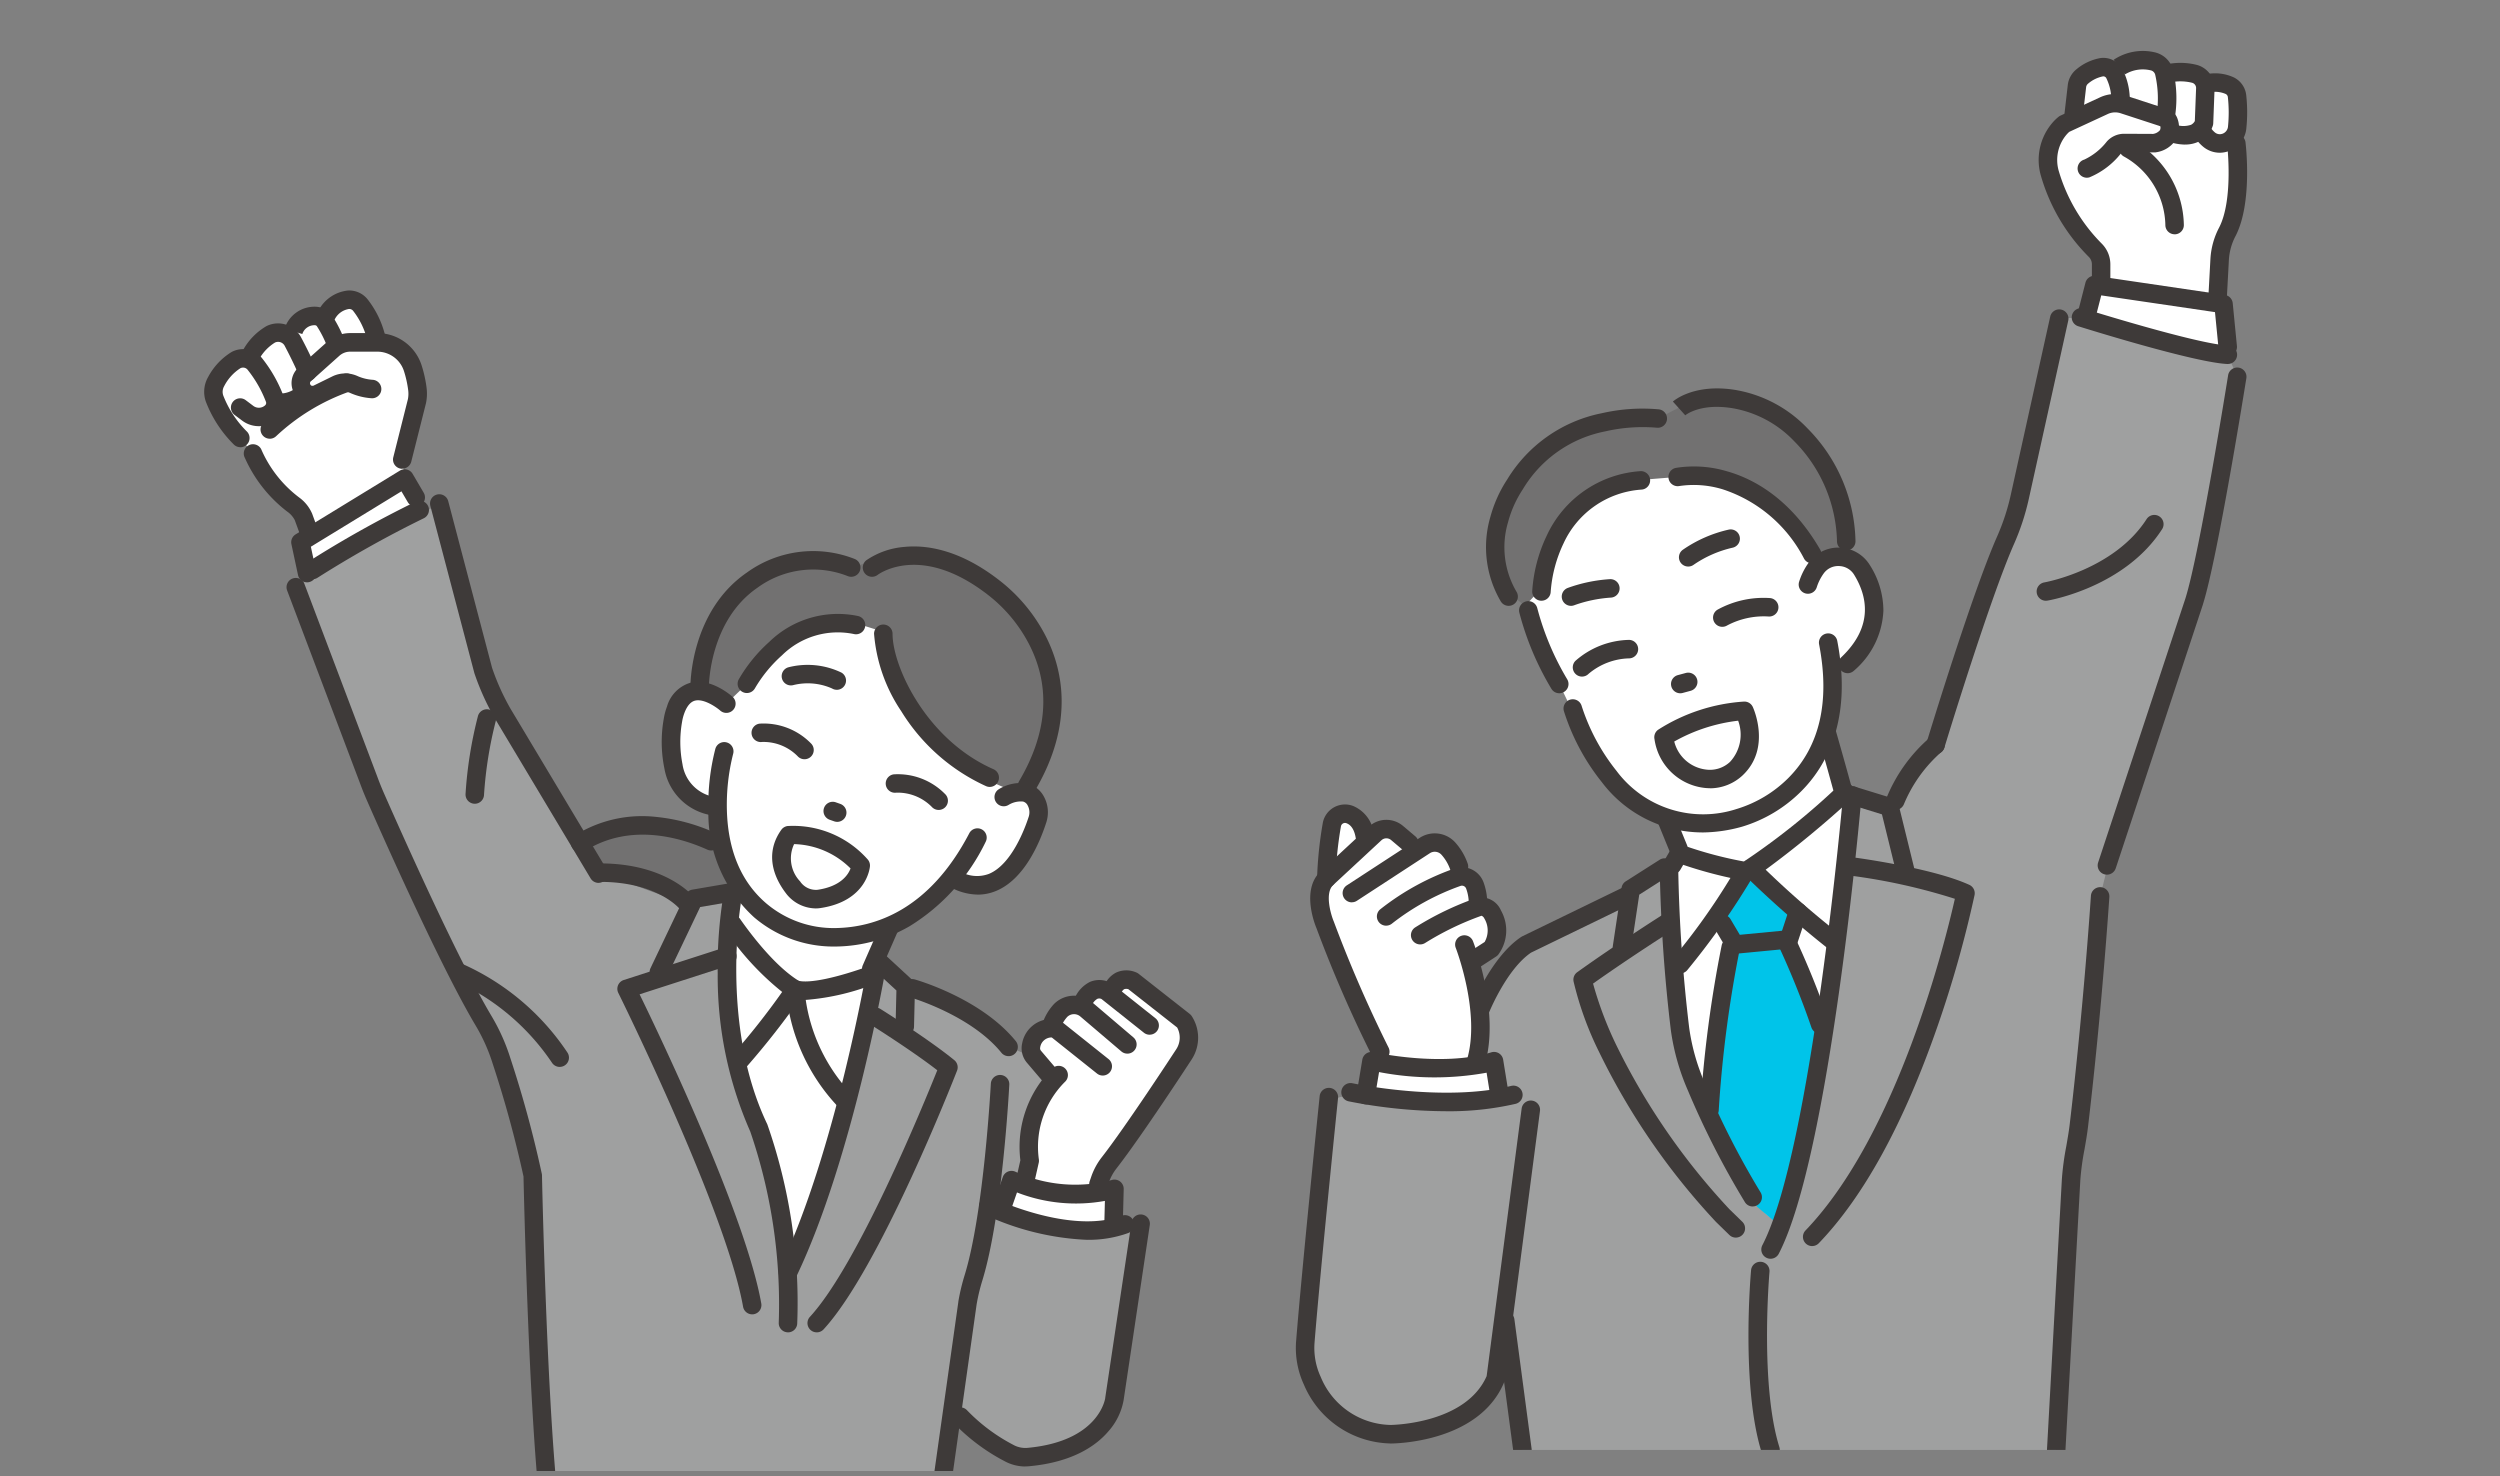 <svg xmlns="http://www.w3.org/2000/svg" xmlns:xlink="http://www.w3.org/1999/xlink" width="210" height="124" viewBox="0 0 210 124">
  <rect x="0" y="0" width="210" height="124" fill="#808080" stroke="none"/>
  <defs>
    <clipPath id="clip-path">
      <rect id="長方形_26039" data-name="長方形 26039" width="92.262" height="118.792" fill="none"/>
    </clipPath>
    <clipPath id="clip-path-2">
      <rect id="長方形_26040" data-name="長方形 26040" width="88.64" height="101.1" fill="none"/>
    </clipPath>
  </defs>
  <g id="グループ_17123" data-name="グループ 17123" transform="translate(-2088 -2521)">
    <g id="グループ_17122" data-name="グループ 17122" transform="translate(2102 2524)">
      <g id="グループ_16985" data-name="グループ 16985" transform="translate(89.777 0)">
        <g id="グループ_16984" data-name="グループ 16984" clip-path="url(#clip-path)">
          <path id="パス_650" data-name="パス 650" d="M964.418,303.907l-1.137,18.708s.023,9.395,8.287,9.2c0,0,5.276.256,7.884-6.194l1.061.844.887,6.669h44.837l3.69-46.49.894-3.594,7.454-22.875,3.167-17.185-.8-1.85L1028.317,238l-1.827.1-3.972,17.273-6.171,17.748-.632,1.4-2.988,4.079-5.123-.726-14.261,6.339-3,2.427L983,289.678s-4.084,3.038-5.287,6.434l-5.089,5.786Z" transform="translate(-957.292 -214.338)" fill="#9fa0a0"/>
          <path id="パス_651" data-name="パス 651" d="M1130.261,321.366l-5.517-4.4s-5.175-14.217,12.818-14.421l4.455-2.306a10.666,10.666,0,0,1,9.741,6.593l2.141,5.576-.943,5.1Z" transform="translate(-1102.081 -270.389)" fill="#727171"/>
          <path id="パス_652" data-name="パス 652" d="M1146.766,382.037s1.663,3.859,2.974,6.462l1.132,2.349s3.361,8.1,8.358,9.344l.516,2.127-.792,2.345,1.23,14.455s4.889,14.315,8.26,14.61l4.507-23.107,1.363-12.319-1.953-5.182.486-5.6a7.589,7.589,0,0,0,3.345-6.366s-.493-5.336-4.541-2.763c0,0-4.912-8.864-11.965-7.29l-3.558.29a10.012,10.012,0,0,0-7.479,6.95l-.408,2.121Z" transform="translate(-1122.535 -334.041)" fill="#fff"/>
          <path id="パス_653" data-name="パス 653" d="M978.538,681.4l.475-2.852,1.235.229-5.532-13.136.507-2.605,1.247-5.225,1.945.753L978.7,660l2.24-.946,1.24,2.068L984.145,660l2.184,2.108.493,1.118,1.06,1.213,1.309,1.782.362,2.65-2.057,1.074s1.088,7.193.441,8.114l1.374.488.441,2.724s-7.891,1.33-11.213.13" transform="translate(-967.591 -592.41)" fill="#fff"/>
          <path id="パス_654" data-name="パス 654" d="M1593.1,43.073l1.123-2.718h.486V38.1s-4.78-4.815-4.258-9.241l.869-1.658,1.441-3.548,2.516-1.6,3.8-.494,4.293,1.625,2.85.169.063,4.432s1.635,6.3-1.456,9.347l-.256,4.308.845,4.775s-9.2-1.84-12.32-3.137" transform="translate(-1522.077 -19.412)" fill="#fff"/>
          <path id="パス_655" data-name="パス 655" d="M1303.488,712.118l-1.536-2.361,2.431-3.8,3.9,2.966-.521,2.757,2.891,7.144-3.155,17.131-2.147-1.815-4.239-9.381s.5-9.863,2.374-12.644" transform="translate(-1261.539 -635.776)" fill="#00c4e9"/>
          <path id="パス_656" data-name="パス 656" d="M1146.085,485.478a.776.776,0,0,1-.661-.368,24.275,24.275,0,0,1-2.7-6.415.776.776,0,1,1,1.511-.359,23.1,23.1,0,0,0,2.506,5.957.777.777,0,0,1-.659,1.185" transform="translate(-1118.879 -430.244)" fill="#3e3a39"/>
          <path id="パス_657" data-name="パス 657" d="M1191.859,521.679a10.6,10.6,0,0,1-8.392-4.226,18.359,18.359,0,0,1-3.187-5.97.776.776,0,0,1,1.494-.425,17.056,17.056,0,0,0,2.922,5.445,9.077,9.077,0,0,0,10.135,3.194l.02-.005a10.416,10.416,0,0,0,4.3-2.6c2.628-2.652,3.492-6.423,2.568-11.209a.776.776,0,0,1,1.525-.294c1.287,6.67-.946,10.562-3.046,12.652a11.826,11.826,0,0,1-4.954,2.957,12.63,12.63,0,0,1-3.38.484" transform="translate(-1152.691 -454.755)" fill="#3e3a39"/>
          <path id="パス_658" data-name="パス 658" d="M1188.8,513.57a.777.777,0,0,1-.552-1.324,7.022,7.022,0,0,1,4.45-1.758.776.776,0,1,1,.083,1.551,5.479,5.479,0,0,0-3.432,1.3.77.77,0,0,1-.55.23" transform="translate(-1159.687 -459.736)" fill="#3e3a39"/>
          <path id="パス_659" data-name="パス 659" d="M1307.355,477.4a.776.776,0,0,1-.405-1.439,8.034,8.034,0,0,1,4.4-.977.776.776,0,1,1-.112,1.549,6.562,6.562,0,0,0-3.485.757.774.774,0,0,1-.4.11" transform="translate(-1266.458 -427.747)" fill="#3e3a39"/>
          <path id="パス_660" data-name="パス 660" d="M1271.847,539.881a.776.776,0,0,1-.2-1.526l.668-.18a.776.776,0,1,1,.4,1.5l-.668.18a.784.784,0,0,1-.2.027" transform="translate(-1234.482 -484.646)" fill="#3e3a39"/>
          <path id="パス_661" data-name="パス 661" d="M1261.592,569.836a3.954,3.954,0,0,1-.555-.039,4.785,4.785,0,0,1-4.094-4.075.776.776,0,0,1,.31-.8,15.206,15.206,0,0,1,7.188-2.361.777.777,0,0,1,.759.45c.064.14,1.551,3.459-.842,5.734a4.033,4.033,0,0,1-2.766,1.1m-2.99-3.93a3.136,3.136,0,0,0,2.653,2.353,2.47,2.47,0,0,0,2.034-.645,3.371,3.371,0,0,0,.68-3.457,14.268,14.268,0,0,0-5.366,1.748" transform="translate(-1221.742 -506.627)" fill="#3e3a39"/>
          <path id="パス_662" data-name="パス 662" d="M1179.452,461.391a.777.777,0,0,1-.277-1.5,12.768,12.768,0,0,1,3.559-.742.776.776,0,0,1,.066,1.551,11.259,11.259,0,0,0-3.071.641.774.774,0,0,1-.277.051" transform="translate(-1151.273 -413.5)" fill="#3e3a39"/>
          <path id="パス_663" data-name="パス 663" d="M1278.573,420.253a.776.776,0,0,1-.465-1.4,11.034,11.034,0,0,1,3.861-1.7.776.776,0,1,1,.337,1.516,9.5,9.5,0,0,0-3.269,1.43.773.773,0,0,1-.464.155" transform="translate(-1240.539 -375.664)" fill="#3e3a39"/>
          <path id="パス_664" data-name="パス 664" d="M1154.568,378.789h-.026a.776.776,0,0,1-.751-.8,12.713,12.713,0,0,1,1.219-4.666,9.347,9.347,0,0,1,7.83-5.416.776.776,0,0,1,.16,1.545,7.768,7.768,0,0,0-6.569,4.5,11.322,11.322,0,0,0-1.087,4.085.777.777,0,0,1-.776.751" transform="translate(-1128.862 -331.327)" fill="#3e3a39"/>
          <path id="パス_665" data-name="パス 665" d="M1116.732,331.637a.776.776,0,0,1-.67-.383,9.006,9.006,0,0,1-.866-7.1,10.907,10.907,0,0,1,1.412-3.135,12.041,12.041,0,0,1,7.943-5.563,15.308,15.308,0,0,1,4.8-.325.776.776,0,0,1-.192,1.541,14.016,14.016,0,0,0-4.321.31,10.378,10.378,0,0,0-6.915,4.856c-.012.019-.024.038-.036.056a9.391,9.391,0,0,0-1.211,2.722,7.38,7.38,0,0,0,.721,5.85.777.777,0,0,1-.669,1.17" transform="translate(-1093.779 -283.745)" fill="#3e3a39"/>
          <path id="パス_666" data-name="パス 666" d="M1280.989,372.106a.776.776,0,0,1-.672-.386,11.825,11.825,0,0,0-6.835-5.835,8.322,8.322,0,0,0-3.626-.281.776.776,0,0,1-.324-1.519,9.669,9.669,0,0,1,4.293.282c2.189.614,5.325,2.253,7.835,6.572a.777.777,0,0,1-.671,1.167" transform="translate(-1232.546 -327.781)" fill="#3e3a39"/>
          <path id="パス_667" data-name="パス 667" d="M1287.223,311.61a.777.777,0,0,1-.776-.768,12.319,12.319,0,0,0-3.592-8.409,9.322,9.322,0,0,0-5.234-2.784c-2.672-.42-3.878.57-3.928.612l.008-.007-1.038-1.155c.07-.063,1.745-1.526,5.2-.984a10.885,10.885,0,0,1,6.114,3.244,13.846,13.846,0,0,1,4.024,9.467.776.776,0,0,1-.768.784Z" transform="translate(-1235.917 -268.368)" fill="#3e3a39"/>
          <path id="パス_668" data-name="パス 668" d="M1383.087,443.029a.776.776,0,0,1-.534-1.34c2.791-2.642,2.128-5.224,1.08-6.926a1.527,1.527,0,0,0-1.259-.733,1.5,1.5,0,0,0-1.3.62,4.134,4.134,0,0,0-.577,1.142.776.776,0,0,1-1.494-.423,5.559,5.559,0,0,1,.818-1.636,3.1,3.1,0,0,1,5.13.216,7.163,7.163,0,0,1,1.138,3.831,7.033,7.033,0,0,1-2.472,5.037.774.774,0,0,1-.534.213" transform="translate(-1331.661 -389.481)" fill="#3e3a39"/>
          <path id="パス_669" data-name="パス 669" d="M1260.937,657.618a.776.776,0,0,1-.718-.481c-.583-1.418-1.03-2.521-1.034-2.532a.776.776,0,0,1,1.44-.582c0,.011.449,1.111,1.031,2.523a.777.777,0,0,1-.718,1.072" transform="translate(-1223.726 -588.565)" fill="#3e3a39"/>
          <path id="パス_670" data-name="パス 670" d="M1396.951,587.339a.777.777,0,0,1-.749-.573c-.61-2.24-1.259-4.488-1.266-4.51a.776.776,0,0,1,1.492-.431c.006.023.658,2.281,1.272,4.533a.776.776,0,0,1-.75.981" transform="translate(-1346.006 -523.476)" fill="#3e3a39"/>
          <path id="パス_671" data-name="パス 671" d="M1269.365,725.559a.775.775,0,0,1-.648-.348,71.186,71.186,0,0,1-4.806-9.412,19.122,19.122,0,0,1-1.424-5.037,132.38,132.38,0,0,1-.934-13.522.776.776,0,0,1,.766-.787h.011a.776.776,0,0,1,.776.766,130.78,130.78,0,0,0,.92,13.333,17.572,17.572,0,0,0,1.309,4.627,69.765,69.765,0,0,0,4.677,9.176.777.777,0,0,1-.647,1.2" transform="translate(-1225.911 -627.214)" fill="#3e3a39"/>
          <path id="パス_672" data-name="パス 672" d="M1308.646,736.8a.777.777,0,0,1-.668-.381l-1.028-1.736a.776.776,0,0,1,1.336-.791l.777,1.311,3.547-.34.6-1.826a.776.776,0,0,1,1.475.487l-.761,2.307a.777.777,0,0,1-.663.53l-4.543.436c-.025,0-.05,0-.074,0" transform="translate(-1266.697 -659.68)" fill="#3e3a39"/>
          <path id="パス_673" data-name="パス 673" d="M1296.5,777.567h-.039a.776.776,0,0,1-.737-.814,102.644,102.644,0,0,1,1.8-13.776.776.776,0,0,1,1.52.319,100.9,100.9,0,0,0-1.767,13.534.776.776,0,0,1-.775.738" transform="translate(-1256.68 -686.568)" fill="#3e3a39"/>
          <path id="パス_674" data-name="パス 674" d="M1363.85,764.409a.777.777,0,0,1-.735-.527,70.708,70.708,0,0,0-2.855-7.057.776.776,0,0,1,1.4-.675,70.825,70.825,0,0,1,2.927,7.232.777.777,0,0,1-.735,1.027" transform="translate(-1314.735 -680.581)" fill="#3e3a39"/>
          <path id="パス_675" data-name="パス 675" d="M1006.122,862.982a.777.777,0,0,1-.767-.9l.475-2.852a.777.777,0,0,1,.938-.629c.057.013,5.76,1.282,9.9.013a.776.776,0,0,1,.994.618l.441,2.724a.776.776,0,0,1-1.533.248l-.3-1.878a24.555,24.555,0,0,1-9.033-.052l-.344,2.063a.776.776,0,0,1-.765.649" transform="translate(-995.173 -773.219)" fill="#3e3a39"/>
          <path id="パス_676" data-name="パス 676" d="M1103,729.156a.777.777,0,0,1-.721-1.065c.068-.169,1.684-4.159,4.164-5.792a.779.779,0,0,1,.088-.05l8.62-4.186a.776.776,0,0,1,.678,1.4l-8.572,4.163c-2.051,1.384-3.521,5.008-3.536,5.045a.777.777,0,0,1-.721.488" transform="translate(-1082.423 -646.606)" fill="#3e3a39"/>
          <path id="パス_677" data-name="パス 677" d="M1265.9,694.144a.776.776,0,0,1-.577-1.3,55.487,55.487,0,0,0,4.8-6.73,36.3,36.3,0,0,1-3.971-1.1l-.236.407a.776.776,0,1,1-1.344-.779l.557-.961a.776.776,0,0,1,.937-.34,33.152,33.152,0,0,0,5.424,1.437.776.776,0,0,1,.556,1.166,62.97,62.97,0,0,1-5.569,7.936.774.774,0,0,1-.577.257" transform="translate(-1228.54 -615.369)" fill="#3e3a39"/>
          <path id="パス_678" data-name="パス 678" d="M1338.217,645.337a.773.773,0,0,1-.462-.153,89.3,89.3,0,0,1-7.036-6.193.776.776,0,0,1,.177-1.241,59.153,59.153,0,0,0,7.8-6.277.776.776,0,0,1,1.037,1.155,84.658,84.658,0,0,1-7.208,5.941,79.967,79.967,0,0,0,6.159,5.369.776.776,0,0,1-.464,1.4" transform="translate(-1287.988 -568.514)" fill="#3e3a39"/>
          <path id="パス_679" data-name="パス 679" d="M1421.645,641.9a.777.777,0,0,1-.753-.591l-1.182-4.812-2.717-.837a.776.776,0,0,1,.457-1.484l3.138.967a.777.777,0,0,1,.525.557l1.287,5.24a.777.777,0,0,1-.755.962" transform="translate(-1365.403 -571.092)" fill="#3e3a39"/>
          <path id="パス_680" data-name="パス 680" d="M1222.586,703.291a.777.777,0,0,1-.769-.892l.736-4.894a.777.777,0,0,1,.351-.539l2.846-1.812a.776.776,0,0,1,.834,1.31l-2.547,1.622-.684,4.545a.777.777,0,0,1-.767.661" transform="translate(-1190.117 -625.934)" fill="#3e3a39"/>
          <path id="パス_681" data-name="パス 681" d="M1202.225,768.07a.774.774,0,0,1-.542-.22l-1.111-1.083-.031-.032a57.993,57.993,0,0,1-9.792-14.237,27.677,27.677,0,0,1-2.155-5.949.776.776,0,0,1,.311-.776c3.433-2.457,7.254-4.874,7.292-4.9a.776.776,0,0,1,.829,1.313c-.036.023-3.514,2.223-6.794,4.546a30.474,30.474,0,0,0,1.954,5.172,56.51,56.51,0,0,0,9.486,13.766l1.095,1.067a.776.776,0,0,1-.542,1.332" transform="translate(-1160.192 -667.111)" fill="#3e3a39"/>
          <path id="パス_682" data-name="パス 682" d="M1383.309,726.852a.777.777,0,0,1-.56-1.314c7.8-8.119,11.786-24.476,12.546-27.859a50.045,50.045,0,0,0-8.716-1.938.776.776,0,1,1,.2-1.539c.27.036,6.646.889,9.732,2.306a.776.776,0,0,1,.437.859,95.281,95.281,0,0,1-3.118,11.043c-2.829,8.139-6.181,14.263-9.964,18.2a.775.775,0,0,1-.56.239" transform="translate(-1334.863 -625.18)" fill="#3e3a39"/>
          <path id="パス_683" data-name="パス 683" d="M972.1,682.768a.776.776,0,0,1-.675-.391,108.49,108.49,0,0,1-4.68-10.756c-.16-.383-1.253-3.179.274-4.709l.022-.021,4.1-3.8a2.168,2.168,0,0,1,2.87-.067l1.019.862a.776.776,0,1,1-1,1.186l-1.019-.861a.613.613,0,0,0-.812.019l-4.084,3.789c-.678.7-.163,2.452.072,3.013l.011.026a110.236,110.236,0,0,0,4.581,10.549.777.777,0,0,1-.673,1.162" transform="translate(-959.936 -596.648)" fill="#3e3a39"/>
          <path id="パス_684" data-name="パス 684" d="M994.372,679.8a.777.777,0,0,1-.425-1.427l6.125-3.994a2.32,2.32,0,0,1,2.993.4,5.213,5.213,0,0,1,1.033,1.756.776.776,0,1,1-1.469.5,3.668,3.668,0,0,0-.73-1.234.759.759,0,0,0-.98-.127l-6.125,3.994a.771.771,0,0,1-.423.126" transform="translate(-984.592 -607.002)" fill="#3e3a39"/>
          <path id="パス_685" data-name="パス 685" d="M1023.327,707.477a.776.776,0,0,1-.486-1.382,21.586,21.586,0,0,1,6.311-3.452,1.94,1.94,0,0,1,2.349,1.171,5.126,5.126,0,0,1,.313,2.043.776.776,0,1,1-1.552-.066,3.581,3.581,0,0,0-.214-1.428.376.376,0,0,0-.46-.231,20.363,20.363,0,0,0-5.776,3.173.773.773,0,0,1-.485.17" transform="translate(-1010.668 -632.72)" fill="#3e3a39"/>
          <path id="パス_686" data-name="パス 686" d="M1056.78,733.916a.776.776,0,0,1-.424-1.428l1.161-.754a1.946,1.946,0,0,0-.035-1.989c-.07-.149-.212-.22-.243-.209a24.4,24.4,0,0,0-4.717,2.281.776.776,0,0,1-.837-1.308,25.543,25.543,0,0,1,5.073-2.45,1.792,1.792,0,0,1,2.13,1.027,3.409,3.409,0,0,1-.218,3.7.771.771,0,0,1-.187.171l-1.28.831a.772.772,0,0,1-.422.125" transform="translate(-1036.585 -655.608)" fill="#3e3a39"/>
          <path id="パス_687" data-name="パス 687" d="M972.779,656.525h-.025a.776.776,0,0,1-.751-.8,32.769,32.769,0,0,1,.49-4.715,1.9,1.9,0,0,1,2.565-1.362,2.889,2.889,0,0,1,1.723,2.413.776.776,0,1,1-1.532.255c-.163-.981-.624-1.168-.776-1.229a.333.333,0,0,0-.284.016.347.347,0,0,0-.179.235,31.821,31.821,0,0,0-.456,4.437.776.776,0,0,1-.776.752" transform="translate(-965.146 -584.936)" fill="#3e3a39"/>
          <path id="パス_688" data-name="パス 688" d="M1090.405,771.541a.777.777,0,0,1-.744-1c1.164-3.9-.921-9.333-.943-9.387a.776.776,0,0,1,1.446-.565c.095.242,2.3,5.982.984,10.4a.777.777,0,0,1-.743.555" transform="translate(-1070.211 -684.531)" fill="#3e3a39"/>
          <path id="パス_689" data-name="パス 689" d="M1001.294,887.293a43.029,43.029,0,0,1-8.187-.832.776.776,0,0,1,.327-1.518c.076.016,7.65,1.615,13.33.221a.776.776,0,1,1,.37,1.508,24.889,24.889,0,0,1-5.841.622" transform="translate(-983.601 -796.949)" fill="#3e3a39"/>
          <path id="パス_690" data-name="パス 690" d="M962,918.843h-.026a8.071,8.071,0,0,1-7.225-4.935,7.329,7.329,0,0,1-.655-3.684c.492-6.135,1.96-20.411,1.975-20.554a.776.776,0,0,1,1.545.159c-.015.143-1.481,14.4-1.972,20.519a5.773,5.773,0,0,0,.514,2.9,6.479,6.479,0,0,0,5.851,4.04c.265,0,6.339-.119,8.089-4.1l2.94-22.473a.776.776,0,1,1,1.54.2L971.62,913.5a.78.78,0,0,1-.053.2c-2.116,5.081-9.207,5.149-9.568,5.149" transform="translate(-948.995 -800.593)" fill="#3e3a39"/>
          <path id="パス_691" data-name="パス 691" d="M1453.6,597.615a.777.777,0,0,1-.722-1.062,13.3,13.3,0,0,1,3.623-5.023.776.776,0,1,1,.946,1.231,11.9,11.9,0,0,0-3.126,4.364.777.777,0,0,1-.722.49" transform="translate(-1398.167 -532.577)" fill="#3e3a39"/>
          <path id="パス_692" data-name="パス 692" d="M1487.544,268.521a.777.777,0,0,1-.743-1c.155-.511,3.829-12.568,5.924-17.3a18.576,18.576,0,0,0,1.141-3.491l3.309-14.957a.776.776,0,0,1,1.516.335l-3.309,14.957a20.1,20.1,0,0,1-1.237,3.784c-2.057,4.652-5.821,17-5.858,17.129a.777.777,0,0,1-.743.551" transform="translate(-1428.735 -208.176)" fill="#3e3a39"/>
          <path id="パス_693" data-name="パス 693" d="M1632.325,322.951a.777.777,0,0,1-.737-1.02l7.329-22.175c1.212-3.851,3.565-18.6,3.589-18.749a.776.776,0,1,1,1.533.244c-.1.612-2.4,15.026-3.643,18.977l0,.01-7.33,22.18a.777.777,0,0,1-.737.533" transform="translate(-1559.122 -252.48)" fill="#3e3a39"/>
          <path id="パス_694" data-name="パス 694" d="M1589.5,767.494h-.044a.776.776,0,0,1-.732-.818l1.25-22.7a23.538,23.538,0,0,1,.372-2.77c.1-.588.21-1.2.281-1.79,1.174-9.9,1.781-19.15,1.787-19.242a.776.776,0,0,1,1.549.1c-.006.093-.615,9.386-1.795,19.325-.076.636-.186,1.266-.293,1.876a21.921,21.921,0,0,0-.351,2.586l-1.25,22.7a.776.776,0,0,1-.774.734" transform="translate(-1520.554 -647.926)" fill="#3e3a39"/>
          <path id="パス_695" data-name="パス 695" d="M1622.747,234.878h-.037c-2.807-.13-12.122-3.048-12.517-3.172a.776.776,0,1,1,.466-1.481c.095.03,9.516,2.982,12.123,3.1a.776.776,0,0,1-.035,1.552" transform="translate(-1539.401 -207.303)" fill="#3e3a39"/>
          <path id="パス_696" data-name="パス 696" d="M1627.232,209.6a.777.777,0,0,1-.772-.7l-.294-3-9.555-1.407-.455,1.773a.776.776,0,1,1-1.5-.386l.628-2.45a.775.775,0,0,1,.865-.575l10.847,1.6a.776.776,0,0,1,.66.692l.353,3.6a.776.776,0,0,1-.7.848c-.026,0-.051,0-.077,0" transform="translate(-1543.884 -182.681)" fill="#3e3a39"/>
          <path id="パス_697" data-name="パス 697" d="M1587.007,65.6a.776.776,0,0,1-.776-.776V63.567a.886.886,0,0,0-.266-.635,15.793,15.793,0,0,1-4-6.751,4.792,4.792,0,0,1,.987-4.55,3.9,3.9,0,0,1,.478-.458.778.778,0,0,1,.158-.1l3.331-1.538a3.018,3.018,0,0,1,2.209-.129l3.516,1.148a1.21,1.21,0,0,1,.771.762,2.138,2.138,0,0,1-.111,1.75,2.374,2.374,0,0,1-1.658,1.082.759.759,0,0,1-.087.014l-.037,0c-.028,0-.055,0-.084,0l-2.5-.012a.372.372,0,0,0-.293.131,6.582,6.582,0,0,1-2.622,1.977.776.776,0,1,1-.433-1.491,5.2,5.2,0,0,0,1.894-1.517,1.942,1.942,0,0,1,1.452-.653h.009l2.426.011a.929.929,0,0,0,.579-.316.518.518,0,0,0,.031-.329l-3.337-1.09a1.47,1.47,0,0,0-1.076.063l-3.238,1.5a2.506,2.506,0,0,0-.22.221,3.291,3.291,0,0,0-.656,3.086,14.431,14.431,0,0,0,3.6,6.078,2.461,2.461,0,0,1,.728,1.741v1.253a.776.776,0,0,1-.776.776" transform="translate(-1514.289 -44.36)" fill="#3e3a39"/>
          <path id="パス_698" data-name="パス 698" d="M1604.365,24.153a.8.8,0,0,1-.09-.005.776.776,0,0,1-.682-.86l.263-2.287a2,2,0,0,1,.741-1.338,4.307,4.307,0,0,1,1.985-.931,1.835,1.835,0,0,1,1.945,1.084,5.735,5.735,0,0,1,.533,2.711.776.776,0,0,1-1.546-.144,4.163,4.163,0,0,0-.41-1.945.282.282,0,0,0-.293-.17,2.747,2.747,0,0,0-1.243.607.456.456,0,0,0-.17.3l-.263,2.287a.777.777,0,0,1-.77.688" transform="translate(-1533.941 -16.852)" fill="#3e3a39"/>
          <path id="パス_699" data-name="パス 699" d="M1649.4,19.421a.777.777,0,0,1-.753-.97,9.007,9.007,0,0,0-.1-3.44.5.5,0,0,0-.4-.394,2.874,2.874,0,0,0-2.152.35l-.468-.619-.476-.613a4.408,4.408,0,0,1,3.38-.644,2.065,2.065,0,0,1,1.643,1.631,10.229,10.229,0,0,1,.076,4.116.777.777,0,0,1-.751.584" transform="translate(-1571.282 -11.712)" fill="#3e3a39"/>
          <path id="パス_700" data-name="パス 700" d="M1686.549,29.848a4.551,4.551,0,0,1-1.546-.306.776.776,0,0,1,.531-1.459,2.007,2.007,0,0,0,1.523.1.76.76,0,0,0,.316-.313l.106-2.762a.454.454,0,0,0-.349-.457,4.134,4.134,0,0,0-1.712-.048.776.776,0,0,1-.348-1.513,5.672,5.672,0,0,1,2.443.056,2.021,2.021,0,0,1,1.517,2.022l-.111,2.892a.783.783,0,0,1-.027.176,2.267,2.267,0,0,1-1.124,1.328,2.627,2.627,0,0,1-1.221.28" transform="translate(-1606.784 -20.702)" fill="#3e3a39"/>
          <path id="パス_701" data-name="パス 701" d="M1715.153,38.443a2.192,2.192,0,0,1-1.386-.5,3.4,3.4,0,0,1-.631-.687.776.776,0,0,1,1.269-.894,1.867,1.867,0,0,0,.339.375.65.65,0,0,0,.665.1.7.7,0,0,0,.434-.567,11.894,11.894,0,0,0-.008-2.494.335.335,0,0,0-.18-.268,2.276,2.276,0,0,0-1.3-.148A.776.776,0,1,1,1714,31.85a3.768,3.768,0,0,1,2.336.265,1.9,1.9,0,0,1,1.043,1.507,13.219,13.219,0,0,1,0,2.843,2.258,2.258,0,0,1-1.4,1.814,2.235,2.235,0,0,1-.836.164" transform="translate(-1632.471 -28.613)" fill="#3e3a39"/>
          <path id="パス_702" data-name="パス 702" d="M1725.847,97.768h-.043a.777.777,0,0,1-.734-.817l.176-3.26a6.448,6.448,0,0,1,.733-2.616c1.21-2.348.677-6.915.671-6.961a.776.776,0,0,1,1.542-.187c.025.206.6,5.086-.832,7.859a4.913,4.913,0,0,0-.563,1.988l-.176,3.26a.777.777,0,0,1-.775.735" transform="translate(-1643.346 -74.968)" fill="#3e3a39"/>
          <path id="パス_703" data-name="パス 703" d="M1653.963,95.2a.776.776,0,0,1-.775-.744,6.727,6.727,0,0,0-3.484-5.788.776.776,0,0,1,.663-1.4,8.275,8.275,0,0,1,4.373,7.128.776.776,0,0,1-.744.808h-.032" transform="translate(-1575.074 -78.521)" fill="#3e3a39"/>
          <path id="パス_704" data-name="パス 704" d="M1580.837,412.106a.776.776,0,0,1-.13-1.542c.058-.01,5.846-1.054,8.58-5.31a.776.776,0,1,1,1.307.839c-3.11,4.841-9.36,5.957-9.624,6a.775.775,0,0,1-.131.011" transform="translate(-1512.754 -364.643)" fill="#3e3a39"/>
          <path id="パス_705" data-name="パス 705" d="M1348.131,673.825a.777.777,0,0,1-.688-1.134c4.149-8,6.758-37.551,6.784-37.848a.776.776,0,1,1,1.547.134c-.107,1.228-2.662,30.162-6.953,38.429a.776.776,0,0,1-.69.419" transform="translate(-1303.183 -571.09)" fill="#3e3a39"/>
          <path id="パス_706" data-name="パス 706" d="M1125.407,1090.15a.777.777,0,0,1-.769-.674l-1.445-10.872a.776.776,0,1,1,1.539-.2l1.445,10.871a.776.776,0,0,1-.667.872.8.8,0,0,1-.1.007" transform="translate(-1101.299 -970.581)" fill="#3e3a39"/>
          <path id="パス_707" data-name="パス 707" d="M1338.368,1052.52a.776.776,0,0,1-.741-.545c-1.74-5.562-.93-14.931-.894-15.327a.776.776,0,0,1,1.547.138c-.008.094-.818,9.459.83,14.725a.777.777,0,0,1-.741,1.009" transform="translate(-1293.42 -932.951)" fill="#3e3a39"/>
        </g>
      </g>
      <g id="グループ_16987" data-name="グループ 16987" transform="translate(0 19.464)">
        <g id="グループ_16986" data-name="グループ 16986" clip-path="url(#clip-path-2)">
          <path id="パス_708" data-name="パス 708" d="M445.8,450.426s2.162-14.933,13.184-10.779l2.147-.646s6.886-2.492,12.479,4.588c0,0,5.069,7.043.145,14.4l-3.581,6.727-12.527-2.657Z" transform="translate(-401.484 -414.438)" fill="#727171"/>
          <path id="パス_709" data-name="パス 709" d="M352.233,668.824s4.622-3.569,13.718,1.216l2.4,2.747-7.433,1.267-7.294-1.506Z" transform="translate(-317.215 -620.644)" fill="#727171"/>
          <path id="パス_710" data-name="パス 710" d="M130.014,477.7l-1.02-25.977-3.13-11.018-10.008-19.469L109.09,402.3l12.056-7.028,3.69,14.022,9.82,16.984,6.666,2.442,3.931-.58,14.443,7.12s7.021,2.78,9.263,5.656l7.554,3.136.829,12.294,2.72-.578-2.205,14.729s-3.335,9.182-11.994,2.815l-1.419-1.744-1.228,7.153Z" transform="translate(-98.245 -375.437)" fill="#9fa0a0"/>
          <path id="パス_711" data-name="パス 711" d="M428.979,502.47s-2.616-3.212-4.258.521c0,0-2.605,7.292,3.173,8.089,0,0,.5,5.523,2.108,6.647l-.738,3.466s-.33,11.315,1.731,15.252l2.113,6.048,1.077,7.232,4.112-10.841,2.961-12.426,1.081-5.178,5.293-3.881s3.193,2.012,5.052-.838c0,0,5.514-5.407.846-6.518l-3.093-1.358s-8.513-4.113-7.762-12.087l-2.9-.918s-5.422-.778-7.894,4.023Z" transform="translate(-381.969 -465.825)" fill="#fff"/>
          <path id="パス_712" data-name="パス 712" d="M705.9,816.614l.672-1.93,1.738.273a10.6,10.6,0,0,1,1.821-8.126l-.166-1.452-1.391-1.4a2.221,2.221,0,0,1,1.442-2.529l1.314-1.618,1.887-.2,1.133-1.4.805.176,1.263-.908,4.765,3.5a3.418,3.418,0,0,1-.362,3.316l-5.849,9.176-.981,1.2,1.5.963-.155,2.939s-6.265,1.048-9.436-1.972" transform="translate(-635.718 -737.679)" fill="#fff"/>
          <path id="パス_713" data-name="パス 713" d="M43.676,245.78l-.064-2.335,1-.613-.413-2.1s-4.124-1.351-4.579-4.746l-1.068-1.306-2.611-3.569,2.249-2.977h1.187l1.727-2.157,3.764-1.54,3.047-1.367,2.064,3.242a3.109,3.109,0,0,1,3.054,2.5l.59,2.3L52.158,236.5l.208,1.594,1.26,2.1Z" transform="translate(-32.37 -220.36)" fill="#fff"/>
          <path id="パス_714" data-name="パス 714" d="M468.228,614.02a10.286,10.286,0,0,1-6.713-2.453,11.826,11.826,0,0,1-3.842-9.018,18.742,18.742,0,0,1,.586-5.142.776.776,0,0,1,1.492.43,17.513,17.513,0,0,0-.525,4.717c.09,3.4,1.2,6.034,3.3,7.834a8.75,8.75,0,0,0,5.879,2.078c3.239-.063,7.809-1.495,11.181-7.959a.776.776,0,0,1,1.377.718,16.956,16.956,0,0,1-6.376,7.08,12.643,12.643,0,0,1-6.152,1.713l-.208,0" transform="translate(-412.168 -556.974)" fill="#3e3a39"/>
          <path id="パス_715" data-name="パス 715" d="M422.608,557.154a.768.768,0,0,1-.14-.013,4.8,4.8,0,0,1-3.975-3.925,11.105,11.105,0,0,1-.054-4.189,5.311,5.311,0,0,1,.268-1.014A2.911,2.911,0,0,1,420.7,546c1.663-.409,3.327,1.019,3.512,1.182a.776.776,0,0,1-1.031,1.162c-.313-.275-1.372-1.019-2.114-.835-.37.092-.674.445-.9,1.051a3.782,3.782,0,0,0-.189.721,9.72,9.72,0,0,0,.034,3.574,3.267,3.267,0,0,0,2.741,2.755.776.776,0,0,1-.138,1.54" transform="translate(-376.682 -511.12)" fill="#3e3a39"/>
          <path id="パス_716" data-name="パス 716" d="M660.788,640.619a4.92,4.92,0,0,1-2.294-.619.776.776,0,1,1,.723-1.374,2.852,2.852,0,0,0,2.5.255c1.919-.782,3.044-3.86,3.343-4.784a1.2,1.2,0,0,0-.077-.957.61.61,0,0,0-.392-.336,1.959,1.959,0,0,0-1.219.283.776.776,0,0,1-.81-1.325,3.463,3.463,0,0,1,2.415-.463,2.17,2.17,0,0,1,1.359,1.077,2.756,2.756,0,0,1,.2,2.2c-.559,1.729-1.853,4.774-4.235,5.745a3.979,3.979,0,0,1-1.514.3" transform="translate(-592.654 -587.937)" fill="#3e3a39"/>
          <path id="パス_717" data-name="パス 717" d="M498.607,584.072a.774.774,0,0,1-.535-.214,4.024,4.024,0,0,0-3.036-1.236.776.776,0,1,1-.2-1.54,5.558,5.558,0,0,1,4.308,1.651.776.776,0,0,1-.535,1.339" transform="translate(-445.031 -542.76)" fill="#3e3a39"/>
          <path id="パス_718" data-name="パス 718" d="M611.985,626.913a.773.773,0,0,1-.535-.214,4.023,4.023,0,0,0-3.036-1.236.776.776,0,0,1-.2-1.54,5.558,5.558,0,0,1,4.308,1.651.776.776,0,0,1-.535,1.339" transform="translate(-547.138 -581.342)" fill="#3e3a39"/>
          <path id="パス_719" data-name="パス 719" d="M556.124,648.964a.774.774,0,0,1-.258-.044l-.378-.133a.776.776,0,0,1,.516-1.464l.378.133a.777.777,0,0,1-.258,1.509" transform="translate(-499.796 -602.392)" fill="#3e3a39"/>
          <path id="パス_720" data-name="パス 720" d="M515.225,674.4a3.177,3.177,0,0,1-2.509-1.311c-1.369-1.82-1.5-3.7-.358-5.291a.776.776,0,0,1,.53-.318,8.354,8.354,0,0,1,6.7,2.778.776.776,0,0,1,.215.6c-.009.12-.273,2.941-4.175,3.515a2.8,2.8,0,0,1-.407.03m-1.268-2.245a1.6,1.6,0,0,0,1.449.679c1.961-.289,2.58-1.278,2.771-1.794A6.974,6.974,0,0,0,513.442,669h-.01a2.8,2.8,0,0,0,.525,3.153" transform="translate(-460.727 -620.558)" fill="#3e3a39"/>
          <path id="パス_721" data-name="パス 721" d="M524,533.65a.773.773,0,0,1-.4-.111,5.039,5.039,0,0,0-3.286-.275.776.776,0,0,1-.394-1.5,6.543,6.543,0,0,1,4.478.446.776.776,0,0,1-.4,1.442" transform="translate(-467.709 -498.172)" fill="#3e3a39"/>
          <path id="パス_722" data-name="パス 722" d="M601.971,452.419a.776.776,0,0,1-.668-1.171c2.376-4.03,2.671-7.874.877-11.423a12.507,12.507,0,0,0-3.412-4.159l-.028-.021c-5.614-4.4-9.172-1.834-9.321-1.723a.776.776,0,1,1-.945-1.232,6.6,6.6,0,0,1,3.206-1.119c1.774-.175,4.6.177,8.007,2.843a14.018,14.018,0,0,1,3.88,4.71c1.408,2.786,2.39,7.288-.926,12.912a.776.776,0,0,1-.669.382" transform="translate(-529.697 -408.096)" fill="#3e3a39"/>
          <path id="パス_723" data-name="パス 723" d="M607.418,511.162a.774.774,0,0,1-.312-.066,16.284,16.284,0,0,1-7.119-6.288,13.569,13.569,0,0,1-2.288-6.51.776.776,0,0,1,1.553,0c0,2.745,2.833,8.895,8.479,11.376a.777.777,0,0,1-.313,1.487" transform="translate(-538.278 -467.524)" fill="#3e3a39"/>
          <path id="パス_724" data-name="パス 724" d="M483.184,495.071a.777.777,0,0,1-.682-1.145,12.917,12.917,0,0,1,2.571-3.157,8.255,8.255,0,0,1,7.448-2.168.776.776,0,0,1-.333,1.517,6.666,6.666,0,0,0-6.049,1.782,11.539,11.539,0,0,0-2.271,2.765.777.777,0,0,1-.683.406" transform="translate(-434.449 -459.32)" fill="#3e3a39"/>
          <path id="パス_725" data-name="パス 725" d="M443.332,447.13a.776.776,0,0,1-.776-.776c0-.255.054-6.286,4.73-9.513a9.5,9.5,0,0,1,9.085-1.141.776.776,0,0,1-.617,1.425,7.934,7.934,0,0,0-7.542.963l-.031.023c-4.025,2.767-4.072,8.189-4.072,8.244a.776.776,0,0,1-.776.776" transform="translate(-398.559 -411.203)" fill="#3e3a39"/>
          <path id="パス_726" data-name="パス 726" d="M588.292,750.821a.777.777,0,0,1-.711-1.088l1.521-3.471a.776.776,0,0,1,1.422.623l-1.52,3.47a.777.777,0,0,1-.712.465" transform="translate(-529.107 -691.117)" fill="#3e3a39"/>
          <path id="パス_727" data-name="パス 727" d="M471.487,757.553h-.027a.776.776,0,0,1-.75-.8,44.7,44.7,0,0,0-2.391-16.065,32.28,32.28,0,0,1-2.736-13.26,37.69,37.69,0,0,1,.471-6.549.776.776,0,0,1,1.527.282c-.022.123-1.857,10.488,2.153,18.886.008.016.015.033.022.05a45.4,45.4,0,0,1,2.507,16.709.776.776,0,0,1-.775.75" transform="translate(-419.296 -668.101)" fill="#3e3a39"/>
          <path id="パス_728" data-name="パス 728" d="M408.845,724.435a.777.777,0,0,1-.7-1.111l2.939-6.162a.776.776,0,0,1,.57-.431l3.011-.515a.776.776,0,0,1,.262,1.531l-2.614.447-2.766,5.8a.777.777,0,0,1-.7.442" transform="translate(-367.5 -664.466)" fill="#3e3a39"/>
          <path id="パス_729" data-name="パス 729" d="M392.1,800.874a.777.777,0,0,1-.764-.641c-1.429-8.075-10.391-26.178-10.481-26.36a.776.776,0,0,1,.457-1.084l8.462-2.731a.776.776,0,0,1,.477,1.478l-7.608,2.455c1.792,3.674,8.914,18.576,10.222,25.972a.778.778,0,0,1-.766.912" transform="translate(-342.917 -712.932)" fill="#3e3a39"/>
          <path id="パス_730" data-name="パス 730" d="M366.517,703.47a.775.775,0,0,1-.6-.288c-.084-.1-1.945-2.283-6.69-2.283a.776.776,0,1,1,0-1.553c5.555,0,7.808,2.747,7.9,2.864a.777.777,0,0,1-.607,1.26" transform="translate(-322.811 -649.284)" fill="#3e3a39"/>
          <path id="パス_731" data-name="パス 731" d="M236.7,420.1a.776.776,0,0,1-.667-.378l-8.049-13.443-.007-.012a21.2,21.2,0,0,1-1.7-3.762c-.006-.017-.011-.034-.015-.051l-3.69-14.022a.776.776,0,0,1,1.5-.4l3.683,14a19.634,19.634,0,0,0,1.559,3.454l8.046,13.437a.777.777,0,0,1-.665,1.175" transform="translate(-200.422 -368.402)" fill="#3e3a39"/>
          <path id="パス_732" data-name="パス 732" d="M123.261,536.128a.776.776,0,0,1-.771-.7c-.9-8.858-1.281-25.885-1.306-27a95.1,95.1,0,0,0-2.585-9.464,15.058,15.058,0,0,0-1.427-3.2c-2.9-4.856-7.709-15.661-9.113-18.857-.215-.488-.417-.989-.6-1.487l-6.13-16.215a.776.776,0,1,1,1.453-.549l6.133,16.222c.175.475.365.946.567,1.405,1.4,3.175,6.172,13.907,9.025,18.686a16.608,16.608,0,0,1,1.575,3.527,94.854,94.854,0,0,1,2.645,9.731.763.763,0,0,1,.01.111c0,.178.38,17.883,1.3,26.936a.777.777,0,0,1-.773.855" transform="translate(-91.21 -432.07)" fill="#3e3a39"/>
          <path id="パス_733" data-name="パス 733" d="M517.939,805.485a.777.777,0,0,1-.7-1.112c4.694-9.8,7.368-25.4,7.394-25.557a.776.776,0,0,1,1.531.259c-.027.159-2.736,15.972-7.525,25.969a.776.776,0,0,1-.7.441" transform="translate(-465.749 -720.271)" fill="#3e3a39"/>
          <path id="パス_734" data-name="パス 734" d="M342.354,662.55a.776.776,0,0,1-.415-1.433,10.62,10.62,0,0,1,6.774-1.54,15.758,15.758,0,0,1,4.964,1.338.776.776,0,0,1-.638,1.416c-2.2-.993-6.47-2.3-10.27.1a.773.773,0,0,1-.414.12" transform="translate(-307.619 -613.423)" fill="#3e3a39"/>
          <path id="パス_735" data-name="パス 735" d="M116.14,399.519a.776.776,0,0,1-.416-1.433,92.407,92.407,0,0,1,9.112-5.1.776.776,0,1,1,.629,1.42,92.868,92.868,0,0,0-8.91,4.991.773.773,0,0,1-.414.12" transform="translate(-103.894 -373.323)" fill="#3e3a39"/>
          <path id="パス_736" data-name="パス 736" d="M106.6,375.834a.777.777,0,0,1-.758-.614l-.554-2.59a.776.776,0,0,1,.354-.825l8.753-5.353a.776.776,0,0,1,1.075.27l.931,1.589a.776.776,0,0,1-1.34.785l-.531-.906-7.609,4.653.439,2.053a.777.777,0,0,1-.76.939" transform="translate(-94.809 -349.382)" fill="#3e3a39"/>
          <path id="パス_737" data-name="パス 737" d="M70.539,353.11a.777.777,0,0,1-.729-.511l-.381-1.044a1.977,1.977,0,0,0-.632-.714,11.632,11.632,0,0,1-3.557-4.511.776.776,0,1,1,1.364-.743,10.115,10.115,0,0,0,3.188,4.062,3.28,3.28,0,0,1,1.1,1.374l.381,1.044a.777.777,0,0,1-.729,1.043" transform="translate(-58.669 -330.33)" fill="#3e3a39"/>
          <path id="パス_738" data-name="パス 738" d="M114.768,262.742a.777.777,0,0,1-.753-.966l1.229-4.885a2.374,2.374,0,0,0,.023-.749,8.931,8.931,0,0,0-.36-1.62,2.349,2.349,0,0,0-2.242-1.618h-2.271a1.362,1.362,0,0,0-.91.347l-2.39,2.138a.214.214,0,0,0-.055.255.185.185,0,0,0,.2.128l.025,0a.189.189,0,0,0,.066-.021l1.542-.757a2.488,2.488,0,0,1,2.174-.025,3.768,3.768,0,0,0,1.262.3.776.776,0,0,1-.144,1.546,5.325,5.325,0,0,1-1.783-.448.957.957,0,0,0-.824.016l-1.542.757a1.728,1.728,0,0,1-.632.176l-.056,0a1.735,1.735,0,0,1-1.718-1.085,1.759,1.759,0,0,1,.455-2.006l2.39-2.138a2.913,2.913,0,0,1,1.945-.743h2.271a3.9,3.9,0,0,1,3.718,2.689,10.508,10.508,0,0,1,.424,1.907,3.923,3.923,0,0,1-.045,1.267c0,.012-.005.025-.008.037l-1.234,4.9a.777.777,0,0,1-.752.587" transform="translate(-94.979 -245.828)" fill="#3e3a39"/>
          <path id="パス_739" data-name="パス 739" d="M132.723,220.057a.777.777,0,0,1-.751-.581,6.473,6.473,0,0,0-1.2-2.507.418.418,0,0,0-.342-.153,1.617,1.617,0,0,0-1.155.786.776.776,0,0,1-1.364-.743,3.169,3.169,0,0,1,2.43-1.594,1.973,1.973,0,0,1,1.625.712,7.963,7.963,0,0,1,1.507,3.107.777.777,0,0,1-.752.972" transform="translate(-115.111 -213.326)" fill="#3e3a39"/>
          <path id="パス_740" data-name="パス 740" d="M103.934,232.776a.777.777,0,0,1-.726-.5,9.088,9.088,0,0,0-.825-1.621.2.2,0,0,0-.158-.1,1.069,1.069,0,0,0-1.08.746l0-.01-1.488-.445A2.634,2.634,0,0,1,102.281,229a1.752,1.752,0,0,1,1.411.815,10.651,10.651,0,0,1,.968,1.907.777.777,0,0,1-.726,1.051" transform="translate(-89.752 -225.699)" fill="#3e3a39"/>
          <path id="パス_741" data-name="パス 741" d="M69.449,247.885a.777.777,0,0,1-.714-.471c-.415-.969-.884-1.886-1.2-2.485a.622.622,0,0,0-.822-.282,3.83,3.83,0,0,0-1.279,1.309.776.776,0,1,1-1.352-.764A5.275,5.275,0,0,1,66,243.265a2.182,2.182,0,0,1,2.9.93c.335.626.827,1.587,1.264,2.607a.777.777,0,0,1-.713,1.082" transform="translate(-57.617 -238.335)" fill="#3e3a39"/>
          <path id="パス_742" data-name="パス 742" d="M34.7,272.974a.774.774,0,0,1-.565-.244,10.234,10.234,0,0,1-2.337-3.6,2.5,2.5,0,0,1,.2-2.055,5.482,5.482,0,0,1,1.973-2.1,2.053,2.053,0,0,1,2.609.592,11.756,11.756,0,0,1,1.767,3.158,1.821,1.821,0,0,1-.442,1.809l-.046.045a2.345,2.345,0,0,1-3.013.157l-.627-.472a.776.776,0,0,1,.934-1.24l.627.472a.78.78,0,0,0,1-.035l.02-.02a.268.268,0,0,0,.058-.266,10.037,10.037,0,0,0-1.53-2.685.492.492,0,0,0-.624-.148,3.912,3.912,0,0,0-1.363,1.509.946.946,0,0,0-.076.778,8.7,8.7,0,0,0,2,3.043.776.776,0,0,1-.565,1.309" transform="translate(-28.513 -257.874)" fill="#3e3a39"/>
          <path id="パス_743" data-name="パス 743" d="M89.406,298.313a.776.776,0,0,1-.024-1.552,2.213,2.213,0,0,0,1.209-.4.776.776,0,1,1,1.069,1.126,3.707,3.707,0,0,1-2.231.829h-.023" transform="translate(-79.818 -286.167)" fill="#3e3a39"/>
          <path id="パス_744" data-name="パス 744" d="M80.093,290.876a.776.776,0,0,1-.537-1.337,18.863,18.863,0,0,1,6.8-4.114.776.776,0,1,1,.409,1.5,17.59,17.59,0,0,0-6.14,3.739.774.774,0,0,1-.536.215" transform="translate(-71.431 -276.488)" fill="#3e3a39"/>
          <path id="パス_745" data-name="パス 745" d="M248.65,792.536a.776.776,0,0,1-.65-.351,19.482,19.482,0,0,0-8.073-6.846.776.776,0,0,1,.573-1.443,20.706,20.706,0,0,1,8.8,7.438.776.776,0,0,1-.648,1.2" transform="translate(-215.633 -725.379)" fill="#3e3a39"/>
          <path id="パス_746" data-name="パス 746" d="M630.9,803.53a.775.775,0,0,1-.6-.287c-2.583-3.184-7.657-4.651-7.708-4.666a.776.776,0,0,1,.422-1.494c.227.064,5.594,1.611,8.492,5.182a.776.776,0,0,1-.6,1.266" transform="translate(-560.182 -737.277)" fill="#3e3a39"/>
          <path id="パス_747" data-name="パス 747" d="M724.97,836.595a.775.775,0,0,1-.591-.273l-1.6-1.881a1.878,1.878,0,0,1-.4-1.638,2.5,2.5,0,0,1,2.318-2.035,1.632,1.632,0,0,1,1.163.355l3.772,3.009a.776.776,0,1,1-.969,1.214l-3.772-3.009a.093.093,0,0,0-.058-.022.974.974,0,0,0-.942.841.32.32,0,0,0,.07.279l1.6,1.881a.776.776,0,0,1-.591,1.28" transform="translate(-650.516 -767.634)" fill="#3e3a39"/>
          <path id="パス_748" data-name="パス 748" d="M718.493,880.741a.777.777,0,0,1-.758-.947l.339-1.5a9.271,9.271,0,0,1,2.7-7.735.776.776,0,0,1,1.034,1.159,7.708,7.708,0,0,0-2.179,6.514.774.774,0,0,1-.012.272l-.369,1.636a.777.777,0,0,1-.757.606" transform="translate(-646.363 -803.295)" fill="#3e3a39"/>
          <path id="パス_749" data-name="パス 749" d="M746.66,816a.773.773,0,0,1-.5-.185l-3.436-2.925a.818.818,0,0,0-1.11.024,3.022,3.022,0,0,0-.611,1.049.776.776,0,0,1-1.484-.458,4.513,4.513,0,0,1,.987-1.678,2.375,2.375,0,0,1,3.225-.119l3.436,2.925a.776.776,0,0,1-.5,1.368" transform="translate(-665.965 -749.959)" fill="#3e3a39"/>
          <path id="パス_750" data-name="パス 750" d="M772.764,802.479a.772.772,0,0,1-.483-.169l-3.562-2.832a.439.439,0,0,0-.349-.013,1.192,1.192,0,0,0-.48.576.776.776,0,1,1-1.456-.539,2.7,2.7,0,0,1,1.335-1.469,2.036,2.036,0,0,1,1.664.059.78.78,0,0,1,.166.1l3.649,2.9a.776.776,0,0,1-.484,1.384" transform="translate(-690.194 -738.026)" fill="#3e3a39"/>
          <path id="パス_751" data-name="パス 751" d="M780.253,808.434a.777.777,0,0,1-.735-1.028l.125-.364a5.67,5.67,0,0,1,.9-1.659c2.025-2.594,6.047-8.755,6.247-9.062a1.78,1.78,0,0,0,.073-1.824l-4.093-3.213a.528.528,0,0,0-.362,0,.646.646,0,0,0-.24.311.776.776,0,1,1-1.495-.42,2.173,2.173,0,0,1,1.032-1.275,2.067,2.067,0,0,1,1.711-.032.78.78,0,0,1,.208.116l4.3,3.379a.783.783,0,0,1,.149.155,3.334,3.334,0,0,1,.036,3.621l-.014.022c-.172.264-4.224,6.482-6.332,9.182a4.119,4.119,0,0,0-.65,1.206l-.125.364a.777.777,0,0,1-.735.525" transform="translate(-701.983 -730.652)" fill="#3e3a39"/>
          <path id="パス_752" data-name="パス 752" d="M695.543,984.751a22.632,22.632,0,0,1-8.641-2.131.776.776,0,0,1,.678-1.4c.065.031,6.543,3.127,10.862,1.506a.776.776,0,1,1,.546,1.454,9.805,9.805,0,0,1-3.445.568" transform="translate(-618.219 -903.068)" fill="#3e3a39"/>
          <path id="パス_753" data-name="パス 753" d="M668.987,1017.142a3.682,3.682,0,0,1-1.771-.465,16.538,16.538,0,0,1-4.257-3.2.776.776,0,1,1,1.138-1.056,15.023,15.023,0,0,0,3.865,2.891,2.09,2.09,0,0,0,1.195.266c6.05-.551,6.544-4.157,6.548-4.194,0-.008,0-.016,0-.024l2.205-14.729a.776.776,0,0,1,1.536.23l-2.2,14.72a5.354,5.354,0,0,1-1.271,2.6c-.978,1.153-2.93,2.6-6.676,2.94-.1.01-.208.014-.312.014" transform="translate(-596.864 -916.42)" fill="#3e3a39"/>
          <path id="パス_754" data-name="パス 754" d="M643.453,916.5a.791.791,0,0,1-.109-.008.776.776,0,0,1-.66-.877l2.6-18.436,0-.019a17.321,17.321,0,0,1,.536-2.242c1.616-5.272,2.187-15.951,2.193-16.058a.776.776,0,0,1,1.551.081c-.023.446-.587,10.977-2.259,16.432a15.806,15.806,0,0,0-.487,2.033l-2.6,18.426a.777.777,0,0,1-.768.668" transform="translate(-578.783 -810.292)" fill="#3e3a39"/>
          <path id="パス_755" data-name="パス 755" d="M253.3,577.036h-.037a.777.777,0,0,1-.739-.812,34.772,34.772,0,0,1,1.042-6.549.776.776,0,0,1,1.5.405,33.8,33.8,0,0,0-.99,6.217.776.776,0,0,1-.775.74" transform="translate(-227.419 -531.986)" fill="#3e3a39"/>
          <path id="パス_756" data-name="パス 756" d="M471.585,755.834a.776.776,0,0,1-.575-1.3,62.732,62.732,0,0,0,4.146-5.254,23.42,23.42,0,0,1-4.817-5.258.776.776,0,1,1,1.274-.888c.817,1.173,2.944,4.034,5.033,5.271a.777.777,0,0,1,.244,1.108,67.087,67.087,0,0,1-4.731,6.065.774.774,0,0,1-.575.255" transform="translate(-423.455 -688.421)" fill="#3e3a39"/>
          <path id="パス_757" data-name="パス 757" d="M528.2,796.823a.774.774,0,0,1-.549-.227,16.1,16.1,0,0,1-4.388-9.829.777.777,0,0,1,.986-.781c.944.266,3.285-.227,6.262-1.319a.776.776,0,0,1,.535,1.458,19.958,19.958,0,0,1-6.126,1.482,14.558,14.558,0,0,0,3.83,7.891.776.776,0,0,1-.549,1.325" transform="translate(-471.238 -726.079)" fill="#3e3a39"/>
          <path id="パス_758" data-name="パス 758" d="M596.44,781.144h-.019a.776.776,0,0,1-.758-.795l.073-3.006-2.053-1.9a.776.776,0,1,1,1.054-1.141l2.31,2.134a.776.776,0,0,1,.249.589l-.081,3.357a.776.776,0,0,1-.776.758" transform="translate(-534.437 -716.607)" fill="#3e3a39"/>
          <path id="パス_759" data-name="パス 759" d="M542.186,848.381a.776.776,0,0,1-.571-1.3c4.038-4.379,9.558-17.865,10.7-20.715-2.171-1.686-5.567-3.811-5.6-3.834a.776.776,0,1,1,.823-1.317c.163.1,4.017,2.514,6.206,4.3a.776.776,0,0,1,.233.883c-.264.677-6.514,16.637-11.214,21.734a.774.774,0,0,1-.571.25" transform="translate(-487.584 -758.928)" fill="#3e3a39"/>
          <path id="パス_760" data-name="パス 760" d="M708.23,964.108h-.02a.776.776,0,0,1-.757-.8l.041-1.62a13.643,13.643,0,0,1-7.384-.71l-.516,1.484a.776.776,0,0,1-1.466-.511l.789-2.265a.776.776,0,0,1,1.077-.441,12.146,12.146,0,0,0,8.067.69.776.776,0,0,1,1.013.759l-.068,2.653a.776.776,0,0,1-.776.757" transform="translate(-628.683 -883.276)" fill="#3e3a39"/>
        </g>
      </g>
    </g>
    <rect id="長方形_26073" data-name="長方形 26073" width="210" height="124" transform="translate(2088 2521)" fill="none"/>
  </g>
</svg>
